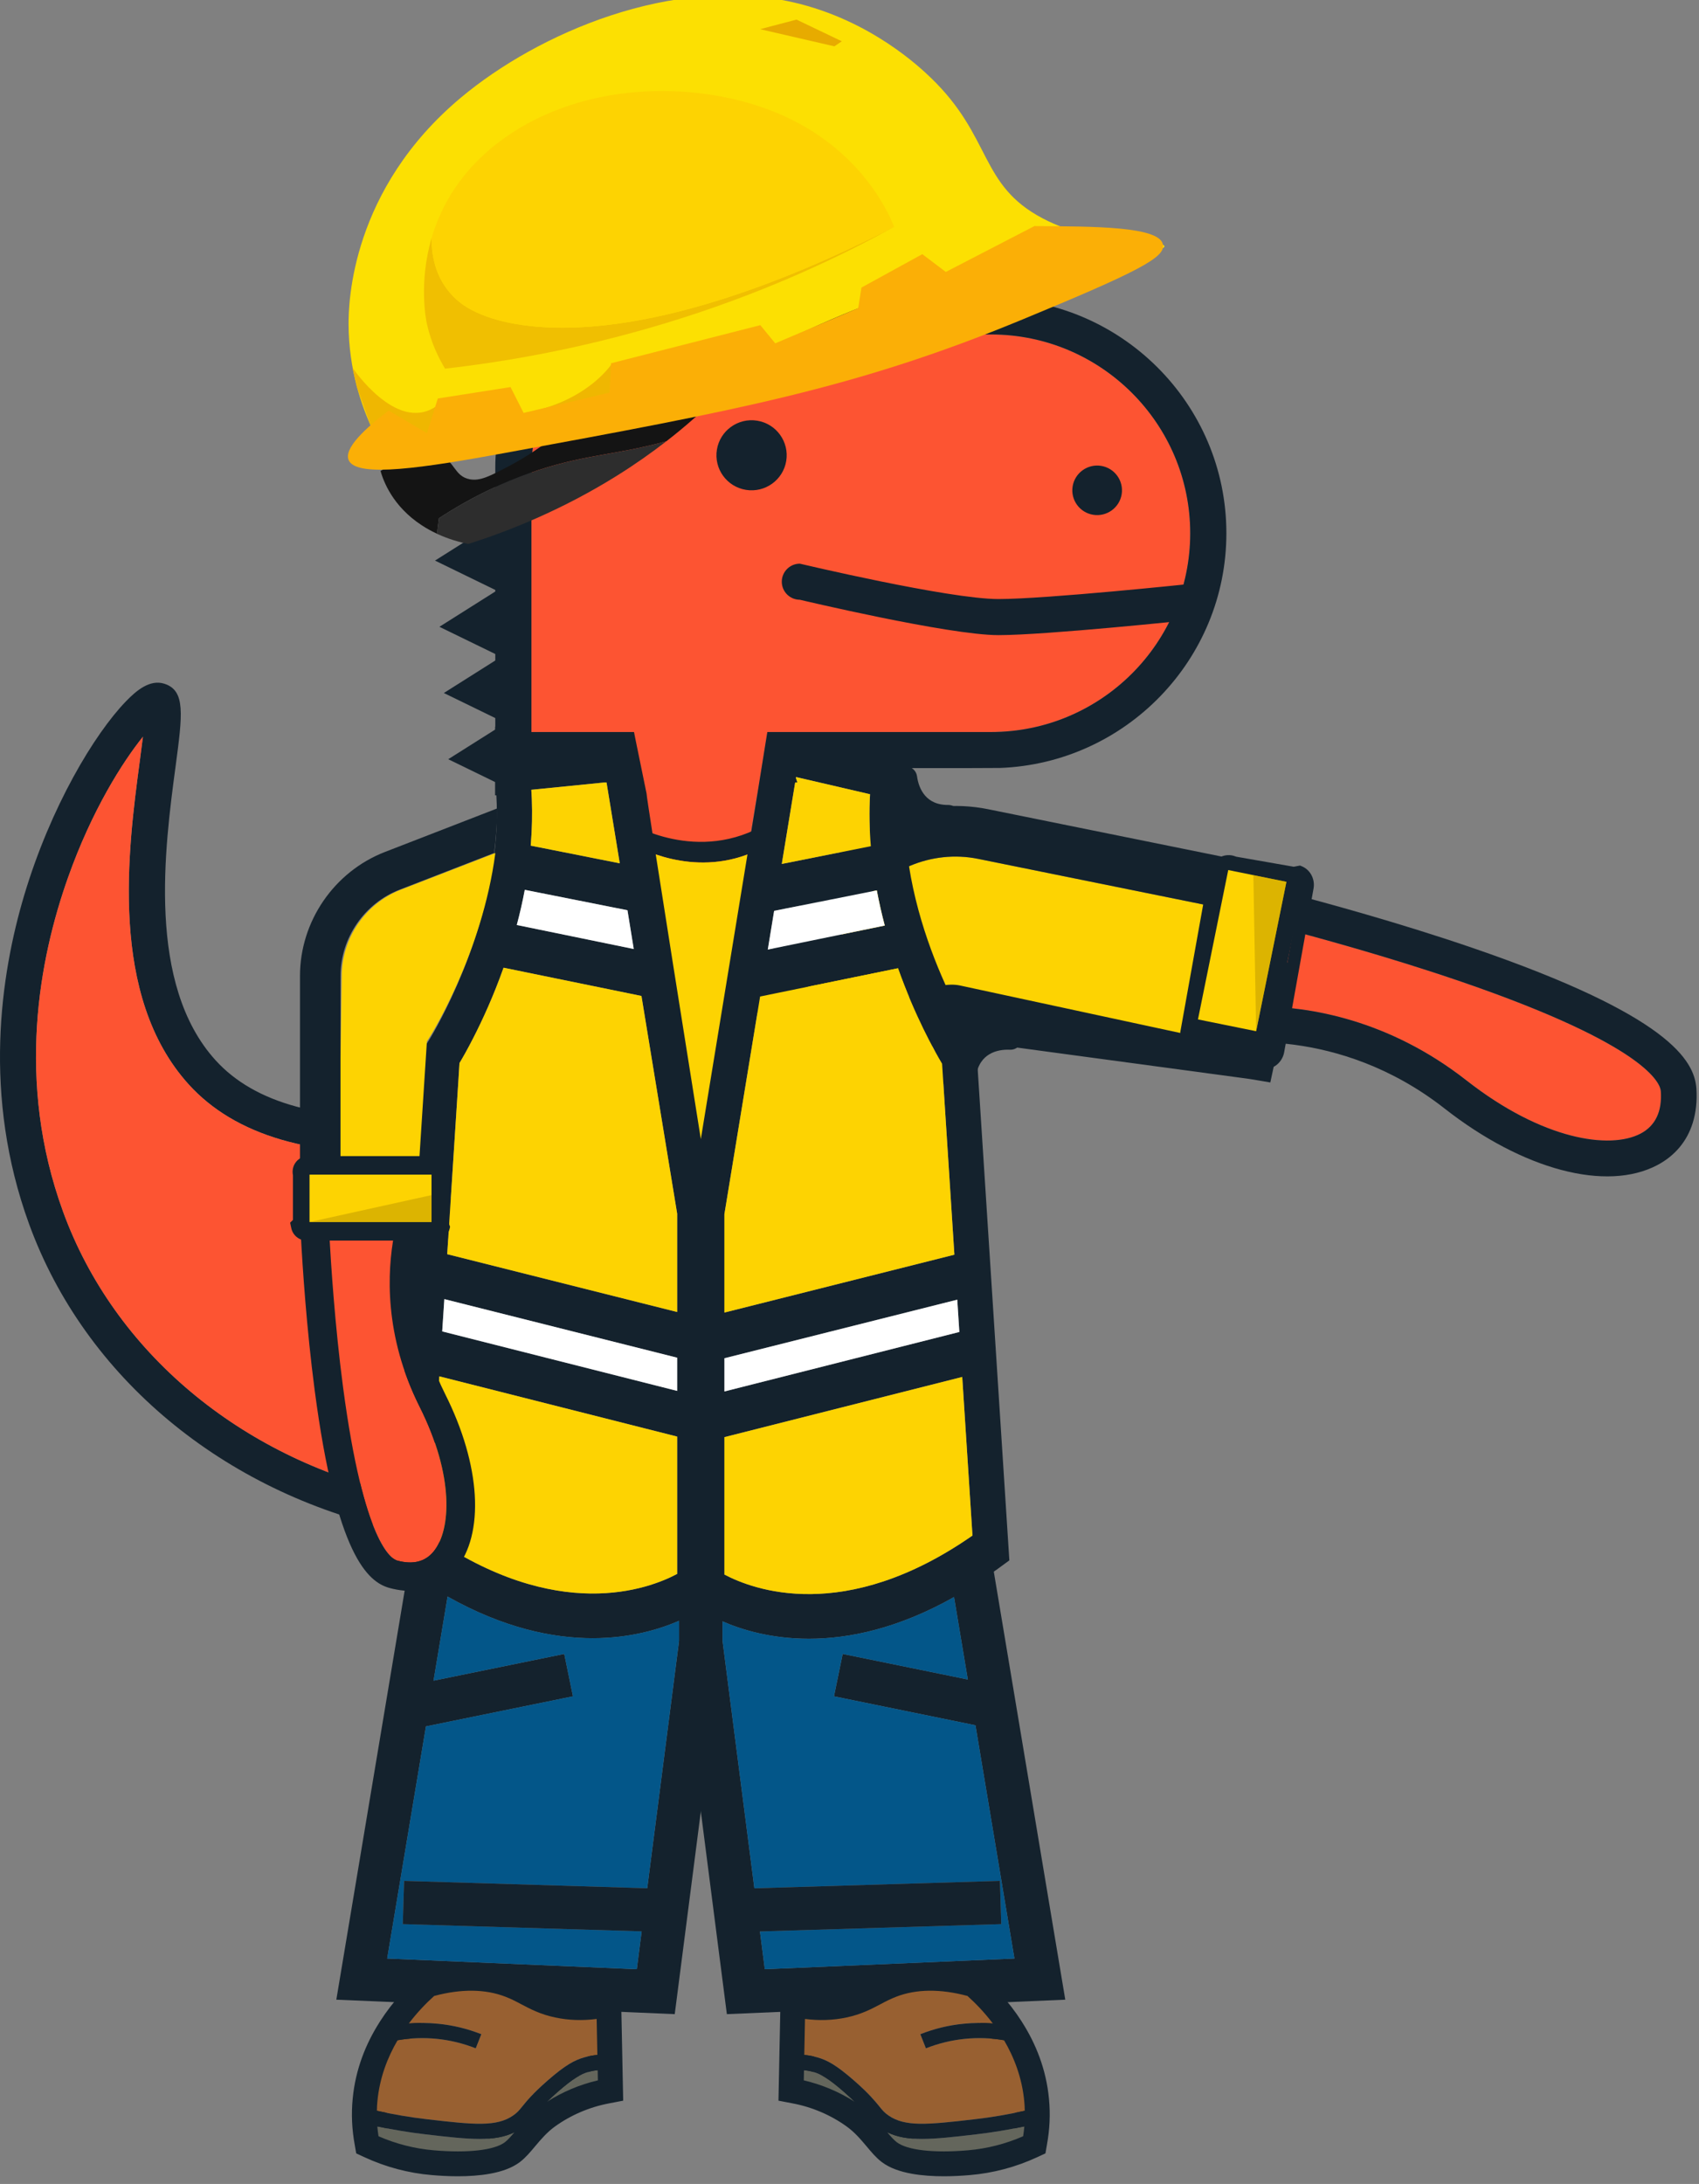 <?xml version="1.0" encoding="UTF-8"?>
<svg xmlns="http://www.w3.org/2000/svg" width="263" height="338" viewBox="0 0 263 338" fill="none">
  <rect x="0" y="0" width="263" height="338" fill="#808080" stroke="none"/>
  <g clip-path="url(#clip0_2351_4820)">
    <path d="M253.977 175.434C256.261 174.228 257.31 172.012 257.087 168.868C257.017 167.785 255.173 161.893 226.233 151.949C214.648 147.962 202.998 144.831 197.567 143.42L193.675 155.765C200.713 155.612 213.946 156.995 227.016 167.221C238.79 176.444 249.241 177.943 253.977 175.434Z" fill="#FD5432"></path>
    <path d="M195.686 137.262C195.724 137.27 196.876 137.554 198.835 138.051C198.957 138.085 199.092 138.113 199.224 138.15C204.863 139.622 216.451 142.761 227.992 146.719C258.373 157.146 262.286 164.126 262.596 168.466C262.723 170.401 262.53 172.191 262.023 173.808C261.141 176.627 259.289 178.861 256.567 180.308C248.674 184.485 235.744 181.065 223.617 171.56C207.004 158.547 189.754 161.598 189.588 161.624L189.374 160.561L188.999 158.616L188.534 156.223C188.784 156.174 190.664 155.825 193.676 155.756C194.168 155.746 194.689 155.741 195.248 155.745C202.575 155.841 214.862 157.701 227.015 167.221C238.789 176.445 249.24 177.943 253.977 175.435C256.262 174.219 257.311 172.003 257.089 168.859C257.009 167.774 255.164 161.882 226.225 151.938C214.768 148.007 203.245 144.892 197.739 143.456C197.681 143.444 197.616 143.421 197.558 143.409C195.591 142.91 194.439 142.627 194.392 142.608L195.686 137.262Z" fill="#14222D"></path>
    <path d="M122.168 157.3C141.66 158.672 155.287 158.37 155.512 158.296L156.087 158.073L156.671 157.852L163.149 158.735L170.113 159.687L177.076 160.638L186.014 161.86L192.825 141.316L151.408 132.921C144.217 131.464 136.718 134.631 132.758 140.805L122.168 157.3Z" fill="#FDD302"></path>
    <path d="M152.963 125.24L198.884 134.548C198.922 134.556 200.074 134.839 202.032 135.336L197.712 156.65L195.855 156.393C195.836 156.39 195.824 156.397 195.824 156.397L192.196 155.902L184.007 154.782L187.083 140.152L151.406 132.921C144.215 131.463 136.717 134.631 132.757 140.805L122.167 157.3C120.855 157.214 119.522 157.083 118.197 156.915C116.656 156.722 115.118 156.471 113.582 156.159L126.159 136.569C131.855 127.698 142.623 123.144 152.963 125.24Z" fill="#14222D"></path>
    <path d="M193.442 166.989C193.48 166.997 194.649 167.199 196.642 167.528L200.538 149.333L198.733 148.824C198.714 148.82 198.707 148.808 198.707 148.808L195.184 147.808L187.233 145.554L184.189 160.189L148.604 152.52C141.431 150.975 128.024 164.155 126.869 156.911C125.714 149.668 124.643 157.303 123.407 156.856C122.234 157.993 120.367 160.758 122.276 162.728C124.185 164.697 139.594 164.714 147.136 160.737L193.442 166.989Z" fill="#14222D"></path>
    <path d="M203.332 137.521L198.787 162.844C198.524 164.309 197.302 165.406 195.869 165.46L194.786 165.503L194.357 164.846L185.853 163.32C184.852 163.348 183.987 162.954 183.39 162.236C182.792 161.517 182.555 160.563 182.723 159.629L187.151 134.959C187.32 134.015 187.882 133.215 188.692 132.749C189.502 132.283 190.45 132.215 191.293 132.563C191.32 132.578 191.349 132.584 191.368 132.587L200.266 134.142L201.245 133.955L201.504 134.064C202.83 134.603 203.595 136.056 203.332 137.521ZM195.817 163.42L195.827 163.421C196.329 163.397 196.766 163.01 196.858 162.498L201.403 137.175C201.481 136.743 201.3 136.307 200.966 136.06L200.066 136.199L191.021 134.576C190.857 134.547 190.707 134.499 190.558 134.441C190.262 134.315 189.92 134.337 189.631 134.503C189.343 134.668 189.142 134.954 189.083 135.285L184.653 159.965C184.594 160.297 184.683 160.634 184.895 160.89C185.108 161.145 185.412 161.283 185.743 161.27C185.902 161.267 186.06 161.275 186.224 161.304L195.529 162.974L195.817 163.42Z" fill="#14222D"></path>
    <path d="M190.127 134.653L185.441 157.771L194.447 159.597L199.133 136.478L190.127 134.653Z" fill="#FDD302"></path>
    <path opacity="0.53" d="M194.016 135.441L194.447 159.597L199.133 136.478L194.016 135.441Z" fill="#BF9A00"></path>
    <path d="M150.605 166.349C151.235 162.665 154.162 161.858 156.365 161.963C157.032 161.995 157.651 161.478 157.616 160.811L157.529 159.164C157.501 158.64 157.075 158.227 156.551 158.219C152.706 158.16 146.491 158.135 146.506 158.423C146.521 158.713 145.726 160.64 145.238 161.773C145.166 161.939 145.14 162.121 145.164 162.301L145.729 166.635C145.767 166.924 145.878 167.215 146.167 167.255C146.657 167.323 147.678 167.357 149.612 167.276C150.119 167.254 150.52 166.848 150.605 166.349Z" fill="#14222D" stroke="#14222D"></path>
    <path d="M108.486 176.293L98.143 113.292C100.597 114.231 116.321 114.231 118.783 113.292L108.486 176.293Z" fill="#FD5432"></path>
    <path d="M118.852 127.356L118.178 131.111C108.822 136.172 99.851 131.721 98.079 130.736L97.467 127.356C97.467 127.356 108.062 133.966 118.852 127.356Z" fill="#14222D"></path>
    <path d="M118.18 131.112L109.749 177.779H106.644L98.08 130.736C99.852 131.722 108.824 136.173 118.18 131.112Z" fill="#FDD302"></path>
    <path d="M118.571 114.583L117.253 122.796C114.9 123.696 103.247 123.649 100.086 122.82L98.393 114.544C102.274 117.25 114.791 117.321 118.571 114.583Z" fill="#FD5432"></path>
    <path d="M167.382 77.608C169.476 77.944 171.452 76.52 171.789 74.432C172.126 72.343 170.699 70.372 168.605 70.035C166.511 69.699 164.535 71.123 164.198 73.211C163.861 75.3 165.28 77.271 167.382 77.608Z" fill="#14222D"></path>
    <path d="M66.114 172.601L65.848 173.023L65.51 178.233C65.267 178.248 65.024 178.264 64.789 178.272C48.32 179.234 36.385 175.73 29.225 167.845C16.787 154.132 19.822 131.409 21.633 117.829C21.806 116.57 21.978 115.232 22.127 114.02C19.006 117.884 14.215 125.401 10.521 135.836C6.106 148.273 2.396 167.328 9.76 187.518C17.697 209.311 37.239 225.479 61.385 231.103C61.621 231.158 61.856 231.213 62.091 231.268L61.73 236.9C61.495 236.845 61.252 236.798 61.017 236.743C34.636 230.884 13.18 213.276 4.498 189.426C-2.74 169.558 0.091 150.824 3.737 138.589C7.839 124.846 14.615 113.582 19.516 108.521C21.1 106.886 23.202 105.095 25.453 105.822C28.738 106.886 28.252 110.547 27.186 118.564C25.492 131.182 22.676 152.31 33.373 164.098C39.451 170.794 50.116 173.672 65.15 172.671C65.471 172.648 65.793 172.624 66.114 172.601Z" fill="#14222D"></path>
    <path d="M64.789 178.272L62.091 220.105L61.73 225.737L61.385 231.103C37.239 225.479 17.697 209.31 9.76 187.518C2.396 167.328 6.106 148.273 10.521 135.836C14.214 125.401 19.006 117.884 22.127 114.02C21.978 115.232 21.806 116.57 21.633 117.829C19.822 131.408 16.787 154.132 29.224 167.845C36.384 175.729 48.32 179.234 64.789 178.272Z" fill="#FD5432"></path>
    <path d="M72.168 185.461L71.76 191.719H63.918L64.326 185.461H72.168Z" fill="#414042"></path>
    <path d="M184.242 82.528C184.242 99.494 170.408 113.293 153.398 113.293H118.783L118.571 114.583C114.791 117.321 102.275 117.251 98.393 114.544C98.37 114.529 98.354 114.513 98.33 114.497L98.142 113.293H82.262V72.281C82.262 60.969 91.492 51.763 102.832 51.763H153.398C170.408 51.763 184.242 65.569 184.242 82.528Z" fill="#FD5432"></path>
    <path d="M123.817 92.821C123.817 92.821 146.865 98.297 154.551 98.297C161.977 98.297 184.249 95.95 184.249 95.95C185.794 95.95 187.049 94.699 187.049 93.158C187.049 91.617 185.794 90.365 184.249 90.365C184.249 90.365 161.97 92.712 154.551 92.712C146.865 92.712 123.817 87.236 123.817 87.236C122.272 87.236 121.018 88.488 121.018 90.029C121.018 91.57 122.272 92.821 123.817 92.821Z" fill="#14222D"></path>
    <path d="M115.474 75.816C118.438 76.293 121.23 74.283 121.709 71.326C122.187 68.369 120.171 65.584 117.207 65.107C114.243 64.63 111.451 66.64 110.973 69.597C110.494 72.554 112.51 75.339 115.474 75.816Z" fill="#14222D"></path>
    <path d="M140.544 121.107C140.662 120.364 140.803 119.621 140.968 118.878H149.194L154.786 118.854C174.234 118.127 189.84 102.107 189.84 82.528C189.84 62.487 173.497 46.185 153.398 46.185H102.831C88.409 46.185 76.67 57.895 76.67 72.281V112.479H76.638V123.094H76.835C76.889 124.001 76.913 124.901 76.913 125.801C76.913 127.052 76.866 128.296 76.772 129.532C76.693 130.596 76.584 131.659 76.442 132.7C74.419 148.172 66.475 160.86 66.381 161.024L66.114 161.439L65.847 161.861L65.51 167.071L65.15 172.672L64.789 178.272L64.326 185.461L63.918 191.719L62.091 220.106L61.73 225.738L61.385 231.104L61.017 236.744L60.719 241.406L62.217 242.501C62.522 242.728 62.836 242.947 63.142 243.166C65.244 244.668 67.29 245.966 69.282 247.093C77.964 251.982 85.563 253.538 91.735 253.538C97.608 253.538 102.18 252.13 105.121 250.84C106.705 250.151 107.819 249.494 108.415 249.119C108.964 249.478 110.117 250.175 111.826 250.926C111.834 250.926 111.834 250.926 111.842 250.933C114.775 252.216 119.347 253.624 125.221 253.624C131.393 253.624 139 252.068 147.681 247.171C149.681 246.052 151.735 244.746 153.837 243.236C154.143 243.033 154.441 242.814 154.747 242.587L156.244 241.492L151.186 163.019L151.085 160.617H150.693C150.559 160.406 138.184 141.304 140.286 121.107H140.544ZM82.183 130.478C82.355 128.265 82.41 125.996 82.324 123.704C82.308 123.266 82.285 122.82 82.253 122.382C82.253 122.335 82.246 122.281 82.246 122.234L93.499 121.107H93.891L95.938 133.615L87.045 131.847L85.626 131.566L82.151 130.877C82.159 130.744 82.175 130.611 82.183 130.478ZM81.234 137.714L84.418 138.347L85.837 138.629L97.13 140.874L98.103 146.874L84.849 144.152L83.43 143.862L79.995 143.158C80.465 141.406 80.881 139.591 81.234 137.714ZM104.823 243.588C100.447 245.919 86.237 251.356 66.42 237.557L67.118 226.723L67.479 221.123L68.004 213.011L104.823 222.335V243.588ZM104.823 215.264L68.451 206.057L68.781 201.059L104.823 210.125V215.264ZM104.823 203.053L69.228 194.105L69.384 191.719L69.784 185.461L71 166.57L71.125 164.529C71.612 163.723 72.364 162.401 73.258 160.649C74.647 157.942 76.372 154.211 77.948 149.768L81.116 150.417L81.414 150.48L99.294 154.141L104.823 187.839V203.053ZM150.535 237.651C130.71 251.45 116.492 245.998 112.132 243.682V222.421L148.951 213.105L150.535 237.651ZM148.504 206.143L112.132 215.35V210.211L148.183 201.145L148.504 206.143ZM145.83 164.622L147.736 194.183L112.132 203.139V187.925L117.661 154.227L139.007 149.854C141.603 157.168 144.607 162.565 145.83 164.622ZM123.205 120.395L123.229 120.262L134.678 122.922C134.529 125.644 134.584 128.335 134.804 130.963L121.017 133.709L123.088 121.107H123.433L123.205 120.395ZM135.729 137.8C136.082 139.677 136.49 141.492 136.961 143.244L118.853 146.96L119.833 140.968L135.729 137.8ZM118.782 113.293L118.571 114.583L117.253 122.797L108.486 176.293C108.486 176.293 99.945 122.781 100.087 122.82L98.393 114.544L98.142 113.293H82.261V72.281C82.261 60.97 91.492 51.763 102.831 51.763H153.398C170.407 51.763 184.241 65.569 184.241 82.528C184.241 99.494 170.407 113.293 153.398 113.293H118.782Z" fill="#14222D"></path>
    <path d="M135.729 137.8C136.082 139.677 136.49 141.492 136.961 143.244L118.853 146.96L119.833 140.968L135.729 137.8Z" fill="white"></path>
    <path d="M81.234 137.714L84.418 138.347L85.837 138.629L97.13 140.874L98.103 146.874L84.849 144.152L83.43 143.862L79.995 143.158C80.465 141.406 80.881 139.591 81.234 137.714Z" fill="white"></path>
    <path d="M148.504 206.143L112.132 215.35V210.211L148.183 201.145L148.504 206.143Z" fill="white"></path>
    <path d="M104.823 215.264L68.451 206.057L68.781 201.059L104.823 210.125V215.264Z" fill="white"></path>
    <path d="M134.804 130.963L121.018 133.708L123.088 121.107H123.433L123.206 120.395L123.229 120.262L134.679 122.921C134.53 125.643 134.585 128.334 134.804 130.963Z" fill="#FDD302"></path>
    <path d="M95.939 133.614L87.046 131.846L85.626 131.565L82.152 130.876C82.16 130.743 82.176 130.61 82.184 130.478C82.356 128.264 82.411 125.995 82.325 123.703C82.309 123.265 82.286 122.82 82.254 122.381C82.254 122.335 82.246 122.28 82.246 122.233L93.5 121.106H93.892L95.939 133.614Z" fill="#FDD302"></path>
    <path d="M150.536 237.651C130.711 251.449 116.493 245.997 112.133 243.682V222.421L148.952 213.104L150.536 237.651Z" fill="#FDD302"></path>
    <path d="M104.823 222.335V243.588C100.447 245.919 86.237 251.355 66.42 237.557L67.118 226.723L67.479 221.122L68.004 213.011L104.823 222.335Z" fill="#FDD302"></path>
    <path d="M147.736 194.182L112.133 203.139V187.924L117.662 154.226L139.008 149.854C141.604 157.167 144.607 162.565 145.831 164.622L147.736 194.182Z" fill="#FDD302"></path>
    <path d="M104.824 187.839V203.053L69.228 194.104L71.001 166.57L71.126 164.528C71.612 163.722 72.365 162.401 73.259 160.648C74.647 157.942 76.373 154.211 77.949 149.768L99.296 154.14L104.824 187.839Z" fill="#FDD302"></path>
    <path d="M111.844 246.975L111.828 250.925L111.812 254.555L108.487 280.345L104.448 311.72L97.869 311.438L91.226 311.157L65.629 310.062L59.285 309.788L52.062 309.483L63.144 243.165L63.332 242.016L69.951 243.119L69.284 247.092L67.112 260.109L65.935 267.188L59.936 303.115L98.575 304.766L99.327 298.907L100.19 292.235L105.123 253.913V246.975H111.844Z" fill="#14222D"></path>
    <path d="M88.692 262.534L65.934 267.188L65.204 267.336L63.855 260.774L67.11 260.109L87.343 255.971L88.692 262.534Z" fill="#14222D"></path>
    <path d="M164.902 309.483L112.516 311.72L108.485 280.345L105.121 254.125V246.975H111.842V253.913L116.775 292.242L117.637 298.923L118.39 304.766L157.029 303.115L150.998 267.016L149.814 259.929L147.681 247.17L147.006 243.119L153.633 242.016L153.837 243.236L164.902 309.483Z" fill="#14222D"></path>
    <path d="M153.932 260.774L152.583 267.336L150.999 267.016L129.096 262.534L130.445 255.971L149.815 259.929L153.932 260.774Z" fill="#14222D"></path>
    <path d="M157.028 303.116L118.39 304.766L117.637 298.923L154.99 297.789L154.786 291.093L116.775 292.243L111.842 253.914V250.933C114.775 252.216 119.347 253.624 125.221 253.624C131.392 253.624 138.999 252.068 147.681 247.171L149.814 259.929L130.443 255.971L129.095 262.534L150.998 267.016L157.028 303.116Z" fill="#035689"></path>
    <path d="M154.99 297.789L117.638 298.923L113.387 299.048L113.184 292.352L116.775 292.243L154.786 291.093L154.99 297.789Z" fill="#14222D"></path>
    <path d="M105.12 250.839V253.913L100.188 292.234L62.553 291.092L62.349 297.788L99.325 298.907L98.572 304.765L59.934 303.115L65.933 267.187L88.691 262.533L87.342 255.97L67.109 260.108L69.281 247.092C77.963 251.981 85.562 253.537 91.734 253.537C97.608 253.537 102.179 252.129 105.12 250.839Z" fill="#035689"></path>
    <path d="M104.148 292.352L103.945 299.048L99.326 298.907L62.35 297.789L62.553 291.093L100.188 292.235L104.148 292.352Z" fill="#14222D"></path>
    <path d="M78.325 79.821L67.338 86.76L78.631 92.259L78.325 79.821Z" fill="#14222D"></path>
    <path d="M79.006 90.068L68.019 97.007L79.312 102.506L79.006 90.068Z" fill="#14222D"></path>
    <path d="M79.69 100.315L68.703 107.254L79.996 112.753L79.69 100.315Z" fill="#14222D"></path>
    <path d="M80.372 110.562L69.385 117.501L80.677 123L80.372 110.562Z" fill="#14222D"></path>
    <path d="M160.887 324.987C160.48 320.606 158.919 316.883 157.037 313.903C156.99 313.816 156.935 313.738 156.888 313.66C154.966 310.656 152.747 308.403 151.108 306.964L150.904 306.792L150.645 306.714C145.854 305.384 141.564 305.423 137.91 306.823C136.875 307.222 136.004 307.676 135.165 308.122C133.808 308.834 132.53 309.514 130.538 309.937C128.35 310.398 126.052 310.398 123.692 309.937L122.319 309.663L122.147 318.064L122.1 320.442L122.029 323.876L123.01 324.064C126.217 324.674 129.307 325.996 131.926 327.881C133.346 328.898 134.381 330.134 135.298 331.221C136.004 332.066 136.671 332.864 137.416 333.427C139.4 334.921 142.968 335.312 146.121 335.312C147.563 335.312 148.92 335.226 150.01 335.132C153.445 334.843 156.786 333.951 159.931 332.496L160.487 332.238L160.589 331.643C160.997 329.422 161.099 327.177 160.887 324.987ZM158.378 330.619C155.649 331.808 152.771 332.543 149.806 332.793C144.568 333.247 140.458 332.778 138.827 331.55C138.365 331.198 137.886 330.65 137.337 330.001C137.259 329.907 137.18 329.813 137.102 329.719C136.145 328.577 134.961 327.169 133.306 325.972C132.977 325.738 132.64 325.511 132.303 325.284C129.903 323.751 127.221 322.617 124.421 321.967L124.453 320.395L124.5 318.033L124.609 312.463C126.805 312.745 128.962 312.674 131.024 312.236C133.338 311.744 134.828 310.954 136.271 310.195C137.078 309.765 137.847 309.358 138.757 309.014C141.862 307.825 145.564 307.786 149.759 308.904C150.904 309.929 152.324 311.36 153.688 313.167C154.284 313.957 154.872 314.826 155.421 315.756C156.958 318.369 158.205 321.537 158.55 325.206C158.597 325.691 158.629 326.184 158.629 326.676C158.652 327.474 158.629 328.28 158.566 329.093C158.519 329.602 158.456 330.11 158.378 330.619Z" stroke="#14222D" stroke-width="3" stroke-miterlimit="10"></path>
    <path d="M132.303 325.284C129.904 323.751 127.222 322.617 124.422 321.968L124.453 320.396C124.939 320.435 125.41 320.528 125.873 320.661C127.041 320.998 128.202 321.616 130.688 323.79C131.331 324.361 131.864 324.854 132.303 325.284Z" fill="#64665C"></path>
    <path d="M158.567 329.094C158.52 329.602 158.457 330.111 158.378 330.619C155.649 331.808 152.771 332.543 149.807 332.794C144.568 333.247 140.459 332.778 138.828 331.55C138.365 331.198 137.887 330.65 137.338 330.001C138.883 330.752 140.6 331.034 142.725 331.034C144.992 331.034 147.705 330.721 151.124 330.322C153.603 330.032 156.096 329.618 158.567 329.094Z" fill="#64665C"></path>
    <path d="M158.629 326.676C156.057 327.247 153.446 327.693 150.85 327.991C143.486 328.851 140.122 329.156 137.581 327.435C136.906 326.974 136.616 326.622 136.106 325.988C135.432 325.159 134.514 324.025 132.24 322.03C129.425 319.566 128.013 318.831 126.515 318.408C125.857 318.221 125.19 318.095 124.5 318.033L124.61 312.463C126.806 312.745 128.962 312.675 131.025 312.237C133.338 311.744 134.828 310.954 136.271 310.195C137.079 309.765 137.847 309.358 138.757 309.014C141.863 307.825 145.564 307.786 149.76 308.904C150.905 309.929 152.324 311.36 153.689 313.167C152.191 313.042 150.685 313.058 149.179 313.207C146.882 313.426 144.623 313.973 142.466 314.826L143.329 317.008C145.282 316.242 147.329 315.741 149.415 315.538C151.422 315.342 153.438 315.412 155.422 315.757C156.959 318.369 158.206 321.537 158.551 325.206C158.598 325.691 158.629 326.184 158.629 326.676Z" fill="#986031"></path>
    <path d="M160.918 328.562C160.134 328.75 159.35 328.93 158.566 329.094C156.096 329.618 153.602 330.033 151.124 330.322C147.704 330.721 144.991 331.034 142.725 331.034C140.599 331.034 138.882 330.752 137.337 330.001C136.968 329.821 136.608 329.618 136.255 329.375C135.29 328.718 134.843 328.163 134.279 327.467C133.847 326.935 133.306 326.27 132.302 325.284C131.863 324.854 131.33 324.361 130.687 323.79C128.201 321.616 127.04 320.998 125.872 320.661C125.409 320.528 124.938 320.435 124.452 320.395C123.692 320.302 122.907 320.317 122.1 320.442L122.147 318.064C122.947 317.971 123.731 317.963 124.499 318.033C125.189 318.096 125.856 318.221 126.515 318.409C128.013 318.831 129.424 319.566 132.24 322.03C134.514 324.025 135.431 325.159 136.106 325.988C136.616 326.622 136.906 326.974 137.58 327.436C140.121 329.156 143.485 328.851 150.849 327.991C153.445 327.694 156.056 327.248 158.629 326.677C159.209 326.552 159.781 326.419 160.354 326.278L160.918 328.562Z" fill="#14222D"></path>
    <path d="M157.085 313.699L157.038 313.902L156.567 315.983C156.191 315.897 155.806 315.819 155.422 315.756C153.438 315.412 151.423 315.342 149.415 315.537C147.329 315.741 145.282 316.241 143.329 317.008L142.467 314.825C144.623 313.973 146.882 313.425 149.18 313.206C150.685 313.058 152.191 313.042 153.689 313.167C154.763 313.261 155.83 313.425 156.889 313.66C156.951 313.668 157.022 313.683 157.085 313.699Z" fill="#14222D"></path>
    <path d="M56.382 331.643L56.484 332.238L57.041 332.496C60.185 333.951 63.526 334.843 66.961 335.132C68.051 335.226 69.408 335.312 70.851 335.312C74.004 335.312 77.572 334.921 79.556 333.427C80.301 332.864 80.967 332.066 81.673 331.221C82.591 330.134 83.626 328.898 85.045 327.881C87.665 325.996 90.754 324.674 93.962 324.064L94.942 323.876L94.871 320.442L94.825 318.064L94.652 309.663L93.28 309.937C90.919 310.398 88.621 310.398 86.433 309.937C84.441 309.514 83.163 308.834 81.806 308.122C80.967 307.676 80.097 307.222 79.062 306.823C75.407 305.423 71.118 305.384 66.326 306.714L66.067 306.792L65.863 306.964C64.224 308.403 62.005 310.656 60.084 313.66C60.036 313.738 59.982 313.816 59.935 313.903C58.053 316.883 56.492 320.606 56.084 324.987C55.872 327.177 55.974 329.422 56.382 331.643ZM58.405 329.093C58.343 328.28 58.319 327.474 58.343 326.676C58.343 326.184 58.374 325.691 58.421 325.206C58.766 321.537 60.013 318.369 61.55 315.756C62.099 314.826 62.687 313.957 63.283 313.167C64.648 311.36 66.067 309.929 67.212 308.904C71.408 307.786 75.109 307.825 78.215 309.014C79.124 309.358 79.893 309.765 80.701 310.195C82.144 310.954 83.634 311.744 85.947 312.236C88.01 312.674 90.166 312.745 92.362 312.463L92.472 318.033L92.519 320.395L92.55 321.967C89.751 322.617 87.069 323.751 84.669 325.284C84.332 325.511 83.994 325.738 83.665 325.972C82.01 327.169 80.826 328.577 79.869 329.719C79.791 329.813 79.713 329.907 79.634 330.001C79.085 330.65 78.607 331.198 78.144 331.55C76.513 332.778 72.404 333.247 67.165 332.793C64.201 332.543 61.323 331.808 58.594 330.619C58.515 330.11 58.452 329.602 58.405 329.093Z" stroke="#14222D" stroke-width="3" stroke-miterlimit="10"></path>
    <path d="M84.668 325.284C87.068 323.751 89.75 322.617 92.549 321.968L92.518 320.396C92.032 320.435 91.561 320.528 91.099 320.661C89.93 320.998 88.769 321.616 86.284 323.79C85.64 324.361 85.107 324.854 84.668 325.284Z" fill="#64665C"></path>
    <path d="M58.406 329.094C58.453 329.602 58.516 330.111 58.594 330.619C61.324 331.808 64.202 332.543 67.166 332.794C72.405 333.247 76.514 332.778 78.145 331.55C78.608 331.198 79.086 330.65 79.635 330.001C78.09 330.752 76.373 331.034 74.248 331.034C71.981 331.034 69.268 330.721 65.849 330.322C63.37 330.032 60.877 329.618 58.406 329.094Z" fill="#64665C"></path>
    <path d="M58.342 326.676C60.914 327.247 63.526 327.693 66.121 327.991C73.485 328.851 76.849 329.156 79.39 327.435C80.065 326.974 80.355 326.622 80.865 325.988C81.539 325.159 82.457 324.025 84.731 322.03C87.546 319.566 88.958 318.831 90.456 318.408C91.114 318.221 91.781 318.095 92.471 318.033L92.361 312.463C90.165 312.745 88.009 312.675 85.946 312.237C83.633 311.744 82.143 310.954 80.7 310.195C79.892 309.765 79.124 309.358 78.214 309.014C75.108 307.825 71.407 307.786 67.211 308.904C66.066 309.929 64.647 311.36 63.282 313.167C64.78 313.042 66.286 313.058 67.792 313.207C70.089 313.426 72.348 313.973 74.505 314.826L73.642 317.008C71.689 316.242 69.642 315.741 67.556 315.538C65.549 315.342 63.533 315.412 61.549 315.757C60.012 318.369 58.765 321.537 58.42 325.206C58.373 325.691 58.342 326.184 58.342 326.676Z" fill="#986031"></path>
    <path d="M56.053 328.562C56.837 328.75 57.621 328.93 58.405 329.094C60.876 329.618 63.37 330.033 65.848 330.322C69.267 330.721 71.98 331.034 74.247 331.034C76.372 331.034 78.089 330.752 79.634 330.001C80.003 329.821 80.364 329.618 80.716 329.375C81.681 328.718 82.128 328.163 82.693 327.467C83.124 326.935 83.665 326.27 84.669 325.284C85.108 324.854 85.641 324.361 86.284 323.79C88.77 321.616 89.931 320.998 91.1 320.661C91.562 320.528 92.033 320.435 92.519 320.395C93.28 320.302 94.064 320.317 94.872 320.442L94.825 318.064C94.025 317.971 93.24 317.963 92.472 318.033C91.782 318.096 91.115 318.221 90.456 318.409C88.959 318.831 87.547 319.566 84.732 322.03C82.457 324.025 81.54 325.159 80.865 325.988C80.356 326.622 80.066 326.974 79.391 327.436C76.85 329.156 73.486 328.851 66.122 327.991C63.526 327.694 60.915 327.248 58.343 326.677C57.762 326.552 57.19 326.419 56.617 326.278L56.053 328.562Z" fill="#14222D"></path>
    <path d="M59.887 313.699L59.934 313.902L60.404 315.983C60.781 315.897 61.165 315.819 61.549 315.756C63.533 315.412 65.549 315.342 67.556 315.537C69.642 315.741 71.689 316.241 73.642 317.008L74.505 314.825C72.348 313.973 70.089 313.425 67.792 313.206C66.286 313.058 64.78 313.042 63.282 313.167C62.208 313.261 61.142 313.425 60.083 313.66C60.02 313.668 59.95 313.683 59.887 313.699Z" fill="#14222D"></path>
    <path d="M76.678 132.019C74.655 147.491 66.71 160.179 66.616 160.343L66.35 160.758L66.083 161.18L65.746 166.39L65.385 171.99L65.024 177.591L64.562 184.78H52.391L52.9 151.034C52.9 145.176 56.578 139.81 62.052 137.69L76.678 132.019Z" fill="#FDD302"></path>
    <path d="M67.118 240.122C65.808 241.718 63.903 242.187 61.471 241.515C60.632 241.288 56.303 238.91 53.104 214.684C51.818 204.985 51.214 195.371 50.971 190.897L61.275 189.81C60.036 195.293 59.017 205.869 64.961 217.719C70.325 228.397 69.839 236.814 67.118 240.122Z" fill="#FD5432"></path>
    <path d="M70.529 242.923C68.96 244.824 66.913 245.919 64.561 246.161C63.22 246.302 61.785 246.169 60.287 245.762C56.93 244.831 52.076 240.662 48.72 215.232C47.449 205.571 46.83 196.005 46.579 191.358C46.571 191.249 46.571 191.139 46.563 191.038C46.477 189.426 46.445 188.48 46.438 188.449L50.845 188.284C50.845 188.323 50.884 189.27 50.97 190.889C50.97 190.936 50.978 190.991 50.978 191.038C51.229 195.575 51.833 205.087 53.103 214.677C56.303 238.902 60.624 241.28 61.471 241.515C63.902 242.188 65.808 241.718 67.117 240.122C69.839 236.814 70.325 228.397 64.961 217.719C59.432 206.698 59.926 196.787 61.016 191.038C61.102 190.608 61.189 190.193 61.275 189.81C61.808 187.463 62.373 186.047 62.451 185.859L64.247 186.595L65.721 187.205L66.529 187.541C66.482 187.666 61.338 200.683 68.905 215.748C74.434 226.746 75.069 237.408 70.529 242.923Z" fill="#14222D"></path>
    <path d="M81.781 73.294C90.136 70.308 94.832 70.559 103.147 68.296C106.112 65.999 108.595 63.768 110.639 61.77C102.268 63.756 93.905 65.742 85.534 67.728C82.938 69.8 80.532 71.218 78.778 72.142C75.828 73.695 74.325 74.471 72.734 74.178C70.305 73.731 70.416 71.345 68.103 70.482C66.582 69.912 63.912 69.967 58.905 72.889C59.337 74.399 60.736 78.333 65.315 81.317C66.094 81.825 66.878 82.245 67.647 82.604C67.742 81.804 67.845 81.012 67.939 80.212C73.403 76.621 78.32 74.537 81.781 73.294Z" fill="#141414"></path>
    <path d="M95.496 73.624C98.341 71.847 100.884 70.05 103.147 68.293C94.833 70.565 90.136 70.306 81.781 73.292C78.319 74.527 73.403 76.619 67.933 80.219C67.838 81.018 67.735 81.81 67.64 82.61C69.495 83.471 71.24 83.936 72.487 84.191C78.641 82.229 86.896 78.995 95.496 73.624Z" fill="#2D2D2D"></path>
    <path d="M180.245 38.129C180.304 37.035 170.18 38.406 161.422 33.807C151.528 28.616 153.64 21.209 144.05 12.002C142.535 10.548 134.781 3.103 122.81 0.364C104.12 -3.911 83.273 5.153 71.401 15.063C54.337 29.304 53.951 46.842 53.958 50.152C53.974 57.261 56.005 62.919 57.67 66.499C70.708 66.859 80.868 65.46 87.403 64.242C118.813 58.374 126.952 45.285 158.541 41.043C168.463 39.703 180.18 39.312 180.245 38.129Z" fill="#FCE002"></path>
    <path d="M138.414 35.093C130.325 39.586 119.364 44.818 105.68 49.195C91.44 53.741 78.689 55.942 68.889 57.055C67.953 55.493 66.757 53.141 66.085 50.137C65.968 49.622 64.779 43.807 66.809 36.833C66.787 40.038 67.635 43.653 70.718 46.406C71.566 47.166 75.116 50.124 84.344 50.64C103.65 51.713 127.187 40.885 138.414 35.093Z" fill="#F0BF01"></path>
    <path d="M138.416 35.106C127.191 40.895 103.657 51.718 84.344 50.646C75.118 50.138 71.568 47.173 70.72 46.414C67.636 43.654 66.788 40.041 66.811 36.846C68.297 31.752 71.502 26.038 78.105 21.344C90.379 12.625 107.15 12.577 118.829 16.912C132.795 22.089 137.467 32.766 138.416 35.106Z" fill="#FDD302"></path>
    <path d="M117.663 4.517L123.297 3.034L130.312 6.388L129.158 7.171L117.663 4.517Z" fill="#E7AB00"></path>
    <path d="M54.57 56.908C54.57 56.908 61.289 66.946 67.369 62.977L68.692 68.133L59.989 69.156L57.345 65.834L55.244 59.918L54.57 56.908Z" fill="#EFB701"></path>
    <path d="M94.576 56.47C94.576 56.47 90.707 62.311 81.051 63.911L94.182 64.181L104.925 60.505L94.576 56.47Z" fill="#EFB701"></path>
    <path d="M60.166 63.544C56.696 66.169 53.001 69.492 54.033 71.335C55.478 73.926 65.517 72.429 78.368 70.066C113.812 63.546 132.342 60.143 157.994 49.56C176.488 41.933 180.359 39.821 180.025 37.873C179.537 35.035 169.463 35.044 160.124 34.991C155.549 37.359 150.981 39.719 146.407 42.087L142.771 39.335L133.35 44.507L132.851 47.682L120.005 53.137L117.697 50.324L94.591 56.221L94.356 60.754L81.055 63.912L79.031 59.905L67.769 61.672L66.093 67.037L60.166 63.544Z" fill="#FBAF06"></path>
    <path d="M169.224 79.672C171.318 80.008 173.294 78.585 173.631 76.496C173.968 74.408 172.541 72.436 170.447 72.1C168.353 71.764 166.377 73.187 166.04 75.276C165.703 77.364 167.122 79.336 169.224 79.672Z" fill="#14222D"></path>
    <path d="M76.959 125.119C76.959 126.371 76.912 127.614 76.81 128.85C76.74 129.914 76.63 130.978 76.489 132.018L61.863 137.69C56.389 139.809 52.711 145.175 52.711 151.034V181.533L65.094 181.612L64.247 186.594L64.082 189.152L63.965 191.037H46.563C46.477 189.426 46.445 188.479 46.438 188.448V151.034C46.438 142.61 51.715 134.905 59.589 131.854L76.959 125.119Z" fill="#14222D"></path>
    <path d="M67.213 180.22H47.121V182.097H67.213V180.22Z" fill="#14222D"></path>
    <path d="M67.253 192H47.467C46.322 192 45.326 191.194 45.09 190.075L44.91 189.231L45.349 188.8V181.901C45.193 181.119 45.373 180.384 45.836 179.813C46.298 179.242 46.988 178.921 47.718 178.921H66.994C67.731 178.921 68.413 179.249 68.876 179.82C69.339 180.391 69.519 181.127 69.37 181.839C69.362 181.862 69.362 181.886 69.362 181.901L69.394 189.113L69.668 189.856L69.621 190.075C69.394 191.186 68.39 192 67.253 192ZM46.628 189.747V189.755C46.714 190.146 47.067 190.435 47.467 190.435H67.253C67.59 190.435 67.896 190.232 68.037 189.935L67.809 189.246V181.909C67.809 181.776 67.825 181.651 67.849 181.526C67.903 181.275 67.841 181.009 67.676 180.806C67.511 180.603 67.268 180.485 67.009 180.485H47.733C47.475 180.485 47.231 180.603 47.067 180.806C46.902 181.009 46.839 181.268 46.894 181.526C46.918 181.651 46.933 181.776 46.933 181.909V189.457L46.628 189.747Z" fill="#14222D"></path>
    <path d="M66.798 181.792H47.914V189.129H66.798V181.792Z" fill="#FDD302"></path>
    <path opacity="0.53" d="M66.806 184.96L47.914 189.129H66.806V184.96Z" fill="#BF9A00"></path>
    <path d="M146.799 125.08C143.062 125.118 141.745 122.382 141.456 120.195C141.368 119.533 140.748 119.016 140.099 119.17L138.494 119.55C137.983 119.67 137.652 120.163 137.738 120.681C138.367 124.474 139.451 130.594 139.732 130.528C140.014 130.461 142.052 130.9 143.254 131.178C143.431 131.219 143.614 131.212 143.787 131.157L147.95 129.827C148.228 129.738 148.494 129.577 148.482 129.285C148.462 128.791 148.313 127.78 147.888 125.891C147.776 125.397 147.306 125.075 146.799 125.08Z" fill="#14222D" stroke="#14222D"></path>
  </g>
  <defs>
    <clipPath id="clip0_2351_4820">
      <rect width="263" height="338" fill="white" transform="matrix(-1 0 0 1 263 0)"></rect>
    </clipPath>
  </defs>
</svg>
